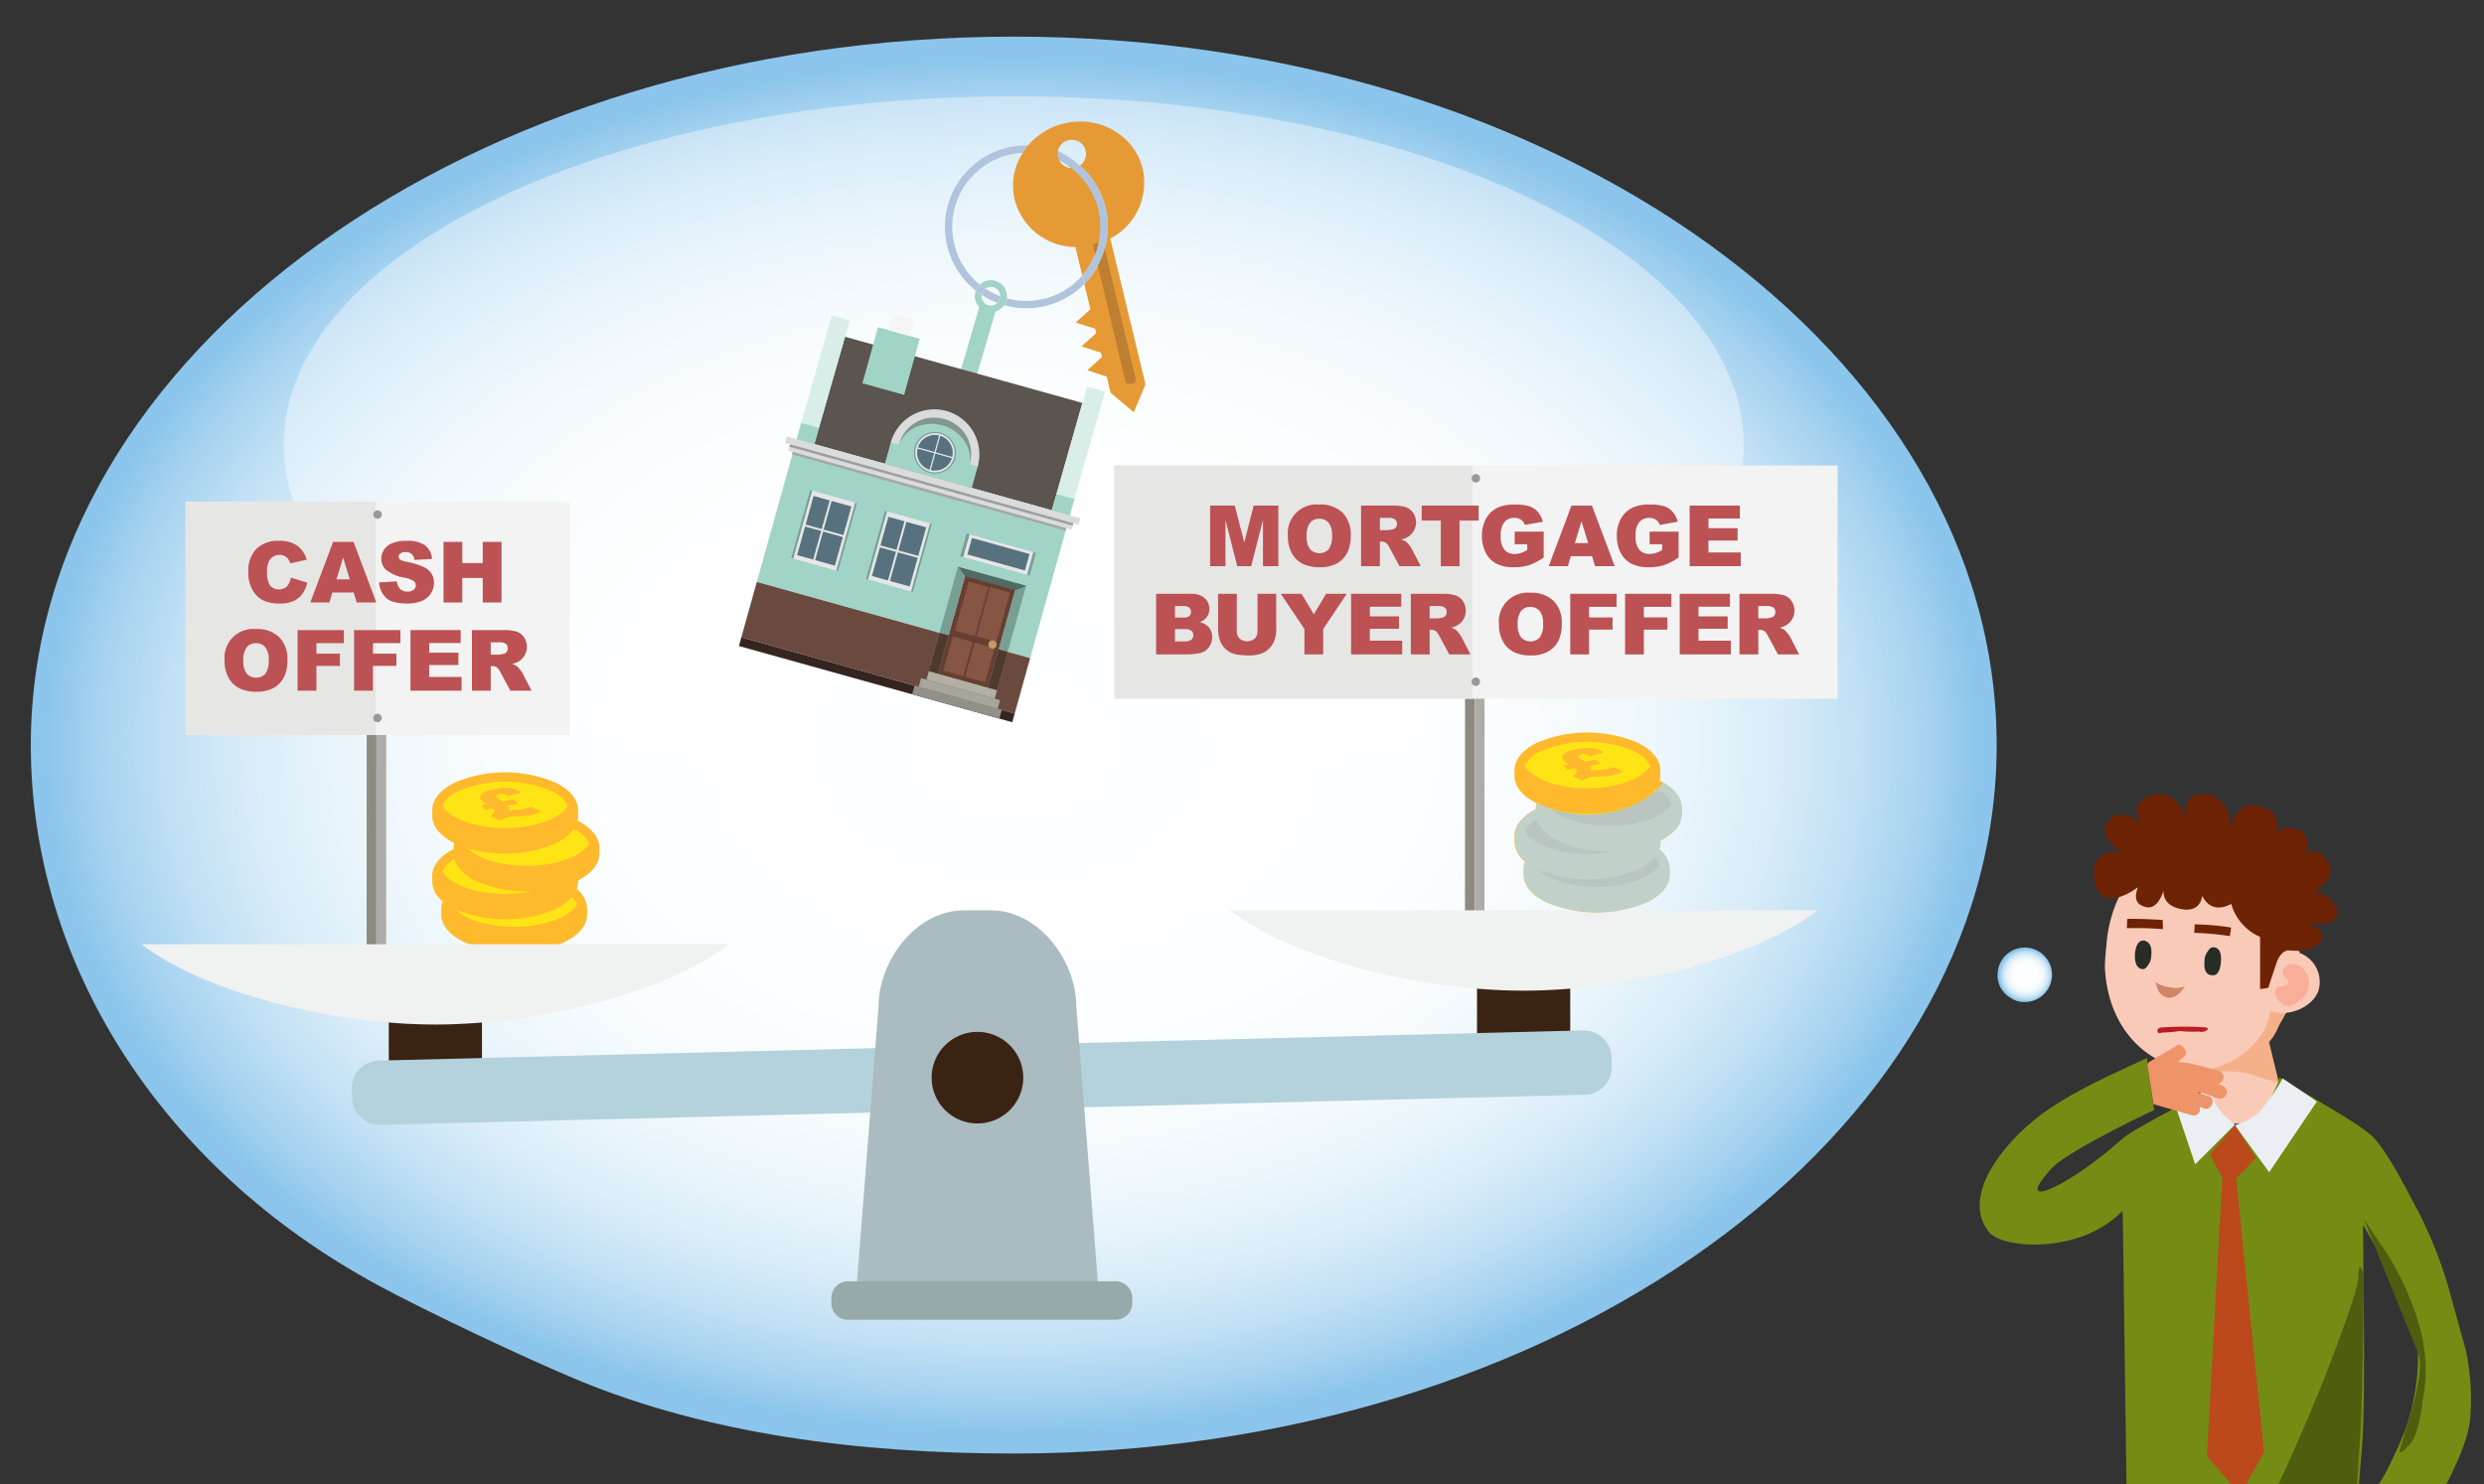 <svg xmlns="http://www.w3.org/2000/svg" xmlns:xlink="http://www.w3.org/1999/xlink" width="543.584" height="324.933" viewBox="0 0 543.584 324.933"><rect x="0" y="0" width="543.584" height="324.933" fill="#333333" stroke="none"/><defs><style>.cls-1{fill:none;}.cls-2{fill:url(#radial-gradient);}.cls-3{fill:#fff;opacity:0.4;}.cls-4{fill:#8f8a80;}.cls-5{fill:#afaca8;}.cls-6{fill:#f3f3f3;}.cls-7{fill:#e6e6e5;}.cls-8{fill:#989898;}.cls-9{fill:#bc5253;}.cls-10{fill:#ffe415;}.cls-11{fill:#ffb92c;}.cls-12{isolation:isolate;}.cls-13{clip-path:url(#clip-path);}.cls-14{fill:#3b2314;}.cls-15{fill:#f0f1f1;}.cls-16{fill:#b4d2dc;}.cls-17{fill:#aabcc1;}.cls-18{fill:#96aaaa;}.cls-19{clip-path:url(#clip-path-2);}.cls-20{clip-path:url(#clip-path-3);}.cls-21{fill:#bac4c0;}.cls-22{fill:#c1d1c9;}.cls-23{clip-path:url(#clip-path-4);}.cls-24{fill:#b0c4de;}.cls-25{fill:#e69a35;}.cls-26,.cls-30{fill:#a1d4c6;}.cls-27{fill:#bf7f32;}.cls-28{fill:#5b544f;}.cls-28,.cls-29,.cls-30,.cls-31,.cls-32,.cls-33,.cls-34,.cls-35,.cls-36,.cls-37,.cls-38,.cls-39,.cls-43,.cls-44,.cls-45,.cls-46,.cls-50,.cls-53,.cls-55{fill-rule:evenodd;}.cls-29{fill:#d9eee8;}.cls-31{fill:#352520;}.cls-32{fill:#6a4a3f;}.cls-33{fill:#f5f5f5;}.cls-34,.cls-47{fill:#799f95;}.cls-35,.cls-48{fill:#e6e6e6;}.cls-36,.cls-49{fill:#58717f;}.cls-37{fill:#b3afa4;}.cls-38{fill:#a8a69c;}.cls-39{fill:#929189;}.cls-40{fill:#663f32;}.cls-41{fill:#875543;}.cls-42{fill:#c3996b;}.cls-43{fill:#516a63;}.cls-44,.cls-51{fill:#dadbda;}.cls-45{fill:#a4a7a8;}.cls-46{fill:#9c9fa1;}.cls-50{fill:#6d6e6d;opacity:0.6;}.cls-52{fill:#50382f;}.cls-53{fill:#facab8;}.cls-54{fill:#f4b089;}.cls-55{fill:#f8ae99;}.cls-56{fill:#d08564;}.cls-57{fill:#272c26;}.cls-58{fill:#6e2305;}.cls-59{fill:#748c14;}.cls-60{fill:#4e5d0e;}.cls-61{fill:#ebeef2;}.cls-62{fill:#bd1b25;}.cls-63{fill:#ef9369;}.cls-64{fill:#bb491b;}.cls-65{fill:url(#radial-gradient-2);}</style><radialGradient id="radial-gradient" cx="-864.073" cy="163.096" r="207.027" gradientTransform="translate(1106.446 44.587) scale(1.024 0.727)" gradientUnits="userSpaceOnUse"><stop offset="0" stop-color="#fff"/><stop offset="0.415" stop-color="#fdfeff"/><stop offset="0.576" stop-color="#f6fbfd"/><stop offset="0.692" stop-color="#eaf5fb"/><stop offset="0.787" stop-color="#d9ecf8"/><stop offset="0.87" stop-color="#c2e1f5"/><stop offset="0.942" stop-color="#a7d3f0"/><stop offset="1" stop-color="#8bc5eb"/></radialGradient><clipPath id="clip-path"><polygon class="cls-1" points="108.289 179.838 103.132 173.615 113.507 171.786 118.664 178.009 108.289 179.838"/></clipPath><clipPath id="clip-path-2"><polygon class="cls-1" points="345.127 171.114 339.97 164.891 350.345 163.062 355.502 169.285 345.127 171.114"/></clipPath><clipPath id="clip-path-3"><path class="cls-1" d="M365.62,167.465c-1.134,6.097-8.841,10.818-18.2,10.818-7.757,0-14.375-3.245-17.064-7.827v38.53h38.179V167.465Z"/></clipPath><clipPath id="clip-path-4"><polygon class="cls-1" points="345.204 171.114 340.047 164.891 350.422 163.062 355.579 169.285 345.204 171.114"/></clipPath><radialGradient id="radial-gradient-2" cx="923.036" cy="213.378" r="7.955" gradientTransform="translate(-235.117 58.334) scale(0.735 0.727)" xlink:href="#radial-gradient"/></defs><g id="text"><path class="cls-2" d="M126.568,302.137c28.153,11.661,61.054,16.038,95.273,16.038,118.796,0,215.099-69.431,215.099-155.078S340.637,8.018,221.841,8.018,6.742,77.449,6.742,163.096c0,47.436,28.081,92.349,76.118,118.318C93.487,287.159,115.386,297.505,126.568,302.137Z"/><ellipse class="cls-3" cx="221.841" cy="97.285" rx="159.745" ry="76.21"/><polygon class="cls-4" points="80.257 134.249 80.256 137.239 80.233 207.307 82.368 207.308 82.391 134.249 80.257 134.249"/><polygon class="cls-5" points="82.394 134.249 82.393 137.24 82.371 207.308 84.509 207.308 84.532 134.25 82.394 134.249"/><rect class="cls-6" x="40.633" y="109.835" width="84.023" height="51.058"/><rect class="cls-7" x="40.597" y="109.827" width="41.63" height="51.058"/><path class="cls-8" d="M82.679,111.702a.93.93,0,1,1-.997.929.964.964,0,0,1,.997-.929"/><path class="cls-8" d="M82.665,156.242a.928.928,0,1,1-.997.929.964.964,0,0,1,.997-.929"/><path class="cls-9" d="M63.655,126.452l3.593,1.086a6.623,6.623,0,0,1-1.14,2.525,4.953,4.953,0,0,1-1.933,1.53,7.232,7.232,0,0,1-2.937.516,8.528,8.528,0,0,1-3.534-.628,5.605,5.605,0,0,1-2.367-2.211,7.492,7.492,0,0,1-.995-4.052,6.885,6.885,0,0,1,1.751-5.061,6.665,6.665,0,0,1,4.955-1.768,6.728,6.728,0,0,1,3.941,1.014,5.956,5.956,0,0,1,2.132,3.113l-3.62.806a3.109,3.109,0,0,0-.398-.887,2.362,2.362,0,0,0-.842-.724,2.588,2.588,0,0,0-3.249.868,4.761,4.761,0,0,0-.562,2.612,4.965,4.965,0,0,0,.67,3.024,2.644,2.644,0,0,0,3.661.157A4.078,4.078,0,0,0,63.655,126.452Z"/><path class="cls-9" d="M77.396,129.692H72.742l-.646,2.19H67.909l4.987-13.268h4.472l4.985,13.268H78.06Zm-.851-2.869-1.464-4.77-1.449,4.77Z"/><path class="cls-9" d="M82.941,127.493l3.901-.244a2.97,2.97,0,0,0,.516,1.448,2.166,2.166,0,0,0,1.81.805,2.004,2.004,0,0,0,1.354-.412,1.234,1.234,0,0,0,.475-.955,1.217,1.217,0,0,0-.452-.923,5.248,5.248,0,0,0-2.1-.77,8.921,8.921,0,0,1-3.847-1.611,3.239,3.239,0,0,1-1.158-2.561,3.477,3.477,0,0,1,.593-1.933,3.929,3.929,0,0,1,1.783-1.43,8.318,8.318,0,0,1,3.263-.52,6.674,6.674,0,0,1,3.878.946,4.083,4.083,0,0,1,1.588,3.009l-3.864.226a1.806,1.806,0,0,0-2.009-1.71,1.644,1.644,0,0,0-1.077.303.93.93,0,0,0-.362.738.738.738,0,0,0,.299.57,3.356,3.356,0,0,0,1.376.489,17.189,17.189,0,0,1,3.851,1.172,4.044,4.044,0,0,1,1.692,1.47,3.725,3.725,0,0,1,.529,1.964,4.207,4.207,0,0,1-.706,2.353,4.415,4.415,0,0,1-1.973,1.633,7.969,7.969,0,0,1-3.194.557q-3.385,0-4.688-1.303A5.141,5.141,0,0,1,82.941,127.493Z"/><path class="cls-9" d="M97.06,118.614h4.1v4.643H105.64v-4.643h4.117v13.268H105.64v-5.367H101.16v5.367h-4.1Z"/><path class="cls-9" d="M49.152,144.567a6.28,6.28,0,0,1,6.851-6.869,6.935,6.935,0,0,1,5.104,1.778,6.703,6.703,0,0,1,1.792,4.982,8.172,8.172,0,0,1-.782,3.814,5.584,5.584,0,0,1-2.263,2.317,7.47,7.47,0,0,1-3.688.828,8.487,8.487,0,0,1-3.715-.715,5.593,5.593,0,0,1-2.385-2.263A7.512,7.512,0,0,1,49.152,144.567Zm4.1.018a4.453,4.453,0,0,0,.746,2.887,2.827,2.827,0,0,0,4.078.018,4.91,4.91,0,0,0,.724-3.086,4.099,4.099,0,0,0-.756-2.738,2.584,2.584,0,0,0-2.05-.865,2.491,2.491,0,0,0-1.991.878A4.463,4.463,0,0,0,53.251,144.585Z"/><path class="cls-9" d="M65.125,137.924H75.262v2.851H69.243v2.317h5.141v2.679H69.243v5.421H65.125Z"/><path class="cls-9" d="M77.488,137.924H87.624v2.851H81.606v2.317h5.141v2.679H81.606v5.421H77.488Z"/><path class="cls-9" d="M89.825,137.924h10.987v2.833H93.933v2.109h6.381v2.706H93.933v2.615H101.01v3.005H89.825Z"/><path class="cls-9" d="M103.273,151.192V137.924h6.833a9.92,9.92,0,0,1,2.905.326,3.089,3.089,0,0,1,1.62,1.208,3.746,3.746,0,0,1-1.15,5.354,4.965,4.965,0,0,1-1.44.525,4.094,4.094,0,0,1,1.067.489,4.143,4.143,0,0,1,.656.698,5.25,5.25,0,0,1,.574.824l1.985,3.845h-4.633l-2.191-4.055a3.076,3.076,0,0,0-.742-1.022,1.72,1.72,0,0,0-1.005-.308h-.361v5.385ZM107.391,143.3H109.12a6.179,6.179,0,0,0,1.086-.181,1.086,1.086,0,0,0,.665-.417,1.344,1.344,0,0,0-.149-1.756,2.466,2.466,0,0,0-1.529-.344H107.391Z"/><path class="cls-10" d="M129.877,185.16c0-2.07-2.108-3.921-5.421-5.152a3.971,3.971,0,0,0,1.425-2.849c0-3.708-6.765-6.715-15.111-6.715s-15.111,3.006-15.111,6.715c0,2.07,2.108,3.921,5.421,5.152a3.971,3.971,0,0,0-1.425,2.849,3.151,3.151,0,0,0,.209,1.116c-2.202,1.167-3.529,2.671-3.529,4.312,0,1.638,1.32,3.138,3.513,4.304-1.577,1.06-2.496,2.331-2.496,3.697,0,3.708,6.765,6.715,15.111,6.715s15.111-3.006,15.111-6.715c0-1.638-1.32-3.138-3.513-4.304,1.577-1.06,2.496-2.331,2.496-3.697a3.151,3.151,0,0,0-.209-1.116C128.55,188.305,129.877,186.801,129.877,185.16Z"/><path class="cls-11" d="M126.366,179.64a4.697,4.697,0,0,0,.131-1.101v-1.178c0-2.353-1.757-4.504-4.947-6.058a28.244,28.244,0,0,0-22.016,0c-3.19,1.554-4.947,3.705-4.947,6.058v1.178c0,2.32,1.709,4.444,4.816,5.992a5.317,5.317,0,0,0-.142,1.096v.215c-3.017,1.542-4.674,3.637-4.674,5.921v1.178a5.777,5.777,0,0,0,2.298,4.363,4.747,4.747,0,0,0-.308,1.672v1.178c0,2.353,1.757,4.504,4.947,6.058a28.244,28.244,0,0,0,22.016,0c3.19-1.554,4.947-3.705,4.947-6.058v-1.178a5.776,5.776,0,0,0-2.297-4.362,4.753,4.753,0,0,0,.307-1.673v-.215c3.017-1.542,4.674-3.637,4.674-5.921v-1.178C131.171,183.31,129.465,181.188,126.366,179.64Zm-29.548-3.275a6.945,6.945,0,0,1,3.607-3.234,26.25,26.25,0,0,1,20.236,0,6.944,6.944,0,0,1,3.607,3.234c-1.632,2.84-7.304,4.91-13.725,4.91S98.45,179.205,96.818,176.365Zm0,14.402a6.02,6.02,0,0,1,2.619-2.696c.515,1.852,2.165,3.522,4.772,4.792a25.758,25.758,0,0,0,11.008,2.233c.405,0,.807-.01,1.206-.025a28.175,28.175,0,0,1-5.88.606C104.122,195.677,98.45,193.607,96.818,190.767Zm29.439,7.213c-1.633,2.84-7.304,4.91-13.725,4.91-5.578,0-10.587-1.563-12.877-3.835a28.275,28.275,0,0,0,21.895-.056,10.931,10.931,0,0,0,3.568-2.609A4.533,4.533,0,0,1,126.257,197.98Zm-11.041-8.439c-5.606,0-10.641-1.578-12.915-3.869a28.437,28.437,0,0,0,8.241,1.159,25.759,25.759,0,0,0,11.008-2.233,10.216,10.216,0,0,0,3.96-3.111,6.785,6.785,0,0,1,3.431,3.145C127.309,187.47,121.637,189.541,115.216,189.541Z"/><g class="cls-12"><g class="cls-13"><path class="cls-11" d="M108.434,172.68l-.088.016a9.78,9.78,0,0,0-2.262.624,1.736,1.736,0,0,0-.949.852.951.951,0,0,0,.233,1.015,2.059,2.059,0,0,0,.321.314c.072.051.372.238.888.558l-1.236.222.832.977,1.714-.314q.146.148.174.183c.348.41.122.926-.687,1.544l2.054.967a5.722,5.722,0,0,1,2.039-.801c.238-.042.478-.073.697-.093.228-.018.832-.049,1.811-.087a14.946,14.946,0,0,0,1.888-.187,9.201,9.201,0,0,0,1.268-.321,7.906,7.906,0,0,0,1.197-.544l-2.157-1.009a6.677,6.677,0,0,1-.743.322,6.177,6.177,0,0,1-.753.181,14.729,14.729,0,0,1-1.575.162,9.967,9.967,0,0,0-1.12.111l-.048.009a5.738,5.738,0,0,0-.749.196.931.931,0,0,0,.208-.546,1.367,1.367,0,0,0-.275-.67l2.211-.401-.825-.978-2.507.457c-.521-.309-.842-.503-.96-.591a1.723,1.723,0,0,1-.303-.283c-.164-.188-.186-.353-.081-.491a1.069,1.069,0,0,1,.649-.298,2.183,2.183,0,0,1,.825.015,3.178,3.178,0,0,1,1.042.479l2.953-.816a4.944,4.944,0,0,0-1.539-.74,6.68,6.68,0,0,0-1.848-.269,13.371,13.371,0,0,0-2.299.237"/></g></g><polygon class="cls-4" points="320.611 126.308 320.61 129.298 320.587 199.366 322.722 199.367 322.745 126.308 320.611 126.308"/><polygon class="cls-5" points="322.749 126.308 322.748 129.299 322.725 199.367 324.863 199.367 324.886 126.309 322.749 126.308"/><rect class="cls-6" x="243.91" y="101.895" width="158.208" height="51.058"/><rect class="cls-7" x="243.842" y="101.88" width="78.386" height="51.058"/><path class="cls-8" d="M323.033,103.761a.93.93,0,1,1-.997.929.965.965,0,0,1,.997-.929"/><path class="cls-8" d="M323.019,148.301a.928.928,0,1,1-.997.929.964.964,0,0,1,.997-.929"/><path class="cls-9" d="M264.816,110.673h5.392l2.08,8.073,2.064-8.073H279.74v13.268h-3.357V113.823l-2.587,10.118h-3.039l-2.583-10.118v10.118h-3.357Z"/><path class="cls-9" d="M281.84,117.316a6.28,6.28,0,0,1,6.851-6.869,6.936,6.936,0,0,1,5.104,1.778,6.703,6.703,0,0,1,1.792,4.982,8.171,8.171,0,0,1-.782,3.814,5.583,5.583,0,0,1-2.263,2.317,7.47,7.47,0,0,1-3.688.828,8.487,8.487,0,0,1-3.715-.715,5.593,5.593,0,0,1-2.385-2.263A7.512,7.512,0,0,1,281.84,117.316Zm4.1.018a4.453,4.453,0,0,0,.746,2.887,2.827,2.827,0,0,0,4.078.018,4.912,4.912,0,0,0,.724-3.086,4.099,4.099,0,0,0-.756-2.738,2.585,2.585,0,0,0-2.05-.865,2.491,2.491,0,0,0-1.991.878A4.463,4.463,0,0,0,285.94,117.335Z"/><path class="cls-9" d="M297.85,123.941v-13.268h6.833a9.921,9.921,0,0,1,2.905.326,3.09,3.09,0,0,1,1.62,1.208,3.746,3.746,0,0,1-1.15,5.354,4.964,4.964,0,0,1-1.44.525,4.092,4.092,0,0,1,1.067.489,4.138,4.138,0,0,1,.656.698,5.264,5.264,0,0,1,.574.824l1.985,3.845h-4.633l-2.191-4.055a3.075,3.075,0,0,0-.742-1.022,1.72,1.72,0,0,0-1.005-.308h-.361v5.385Zm4.118-7.892h1.728a6.178,6.178,0,0,0,1.086-.181,1.086,1.086,0,0,0,.665-.416,1.344,1.344,0,0,0-.149-1.756,2.465,2.465,0,0,0-1.529-.344h-1.801Z"/><path class="cls-9" d="M311.118,110.673H323.58V113.95h-4.182v9.992h-4.1V113.95h-4.182Z"/><path class="cls-9" d="M331.472,119.136V116.375h6.336v5.657a12.996,12.996,0,0,1-3.218,1.688,10.917,10.917,0,0,1-3.317.448,8.061,8.061,0,0,1-3.851-.805,5.508,5.508,0,0,1-2.308-2.398,7.874,7.874,0,0,1-.819-3.656,7.642,7.642,0,0,1,.895-3.779,5.806,5.806,0,0,1,2.625-2.439,8.541,8.541,0,0,1,3.629-.643,10.204,10.204,0,0,1,3.29.398,4.281,4.281,0,0,1,1.811,1.235,5.494,5.494,0,0,1,1.081,2.123l-3.955.706a2.139,2.139,0,0,0-.828-1.149,2.584,2.584,0,0,0-1.488-.399,2.682,2.682,0,0,0-2.149.937,4.507,4.507,0,0,0-.802,2.964,4.649,4.649,0,0,0,.81,3.077,2.847,2.847,0,0,0,2.258.923,4.29,4.29,0,0,0,1.312-.199,7.101,7.101,0,0,0,1.43-.679v-1.249Z"/><path class="cls-9" d="M348.4,121.751h-4.655l-.646,2.19h-4.186l4.986-13.268h4.472l4.986,13.268h-4.294Zm-.851-2.869-1.465-4.77-1.449,4.77Z"/><path class="cls-9" d="M360.995,119.136V116.375H367.33v5.657a12.995,12.995,0,0,1-3.218,1.688,10.918,10.918,0,0,1-3.317.448,8.061,8.061,0,0,1-3.851-.805,5.508,5.508,0,0,1-2.308-2.398,7.874,7.874,0,0,1-.819-3.656,7.643,7.643,0,0,1,.895-3.779,5.807,5.807,0,0,1,2.625-2.439,8.541,8.541,0,0,1,3.629-.643,10.205,10.205,0,0,1,3.29.398,4.28,4.28,0,0,1,1.81,1.235,5.495,5.495,0,0,1,1.081,2.123l-3.955.706a2.14,2.14,0,0,0-.828-1.149,2.585,2.585,0,0,0-1.488-.399,2.682,2.682,0,0,0-2.149.937,4.507,4.507,0,0,0-.802,2.964,4.649,4.649,0,0,0,.811,3.077,2.847,2.847,0,0,0,2.258.923,4.29,4.29,0,0,0,1.312-.199,7.101,7.101,0,0,0,1.43-.679v-1.249Z"/><path class="cls-9" d="M369.756,110.673h10.987v2.833h-6.879v2.109h6.381v2.706h-6.381v2.615h7.077v3.005H369.756Z"/><path class="cls-9" d="M252.994,129.983h7.675a4.184,4.184,0,0,1,2.945.95,3.079,3.079,0,0,1,1.027,2.353,2.967,2.967,0,0,1-.733,2.018,3.255,3.255,0,0,1-1.43.887,3.716,3.716,0,0,1,2.104,1.181,3.249,3.249,0,0,1,.674,2.104,3.615,3.615,0,0,1-.48,1.855,3.527,3.527,0,0,1-1.312,1.303,4.333,4.333,0,0,1-1.557.434,17.837,17.837,0,0,1-1.837.181h-7.077Zm4.136,5.204h1.783a2.047,2.047,0,0,0,1.335-.331,1.204,1.204,0,0,0,.375-.955,1.136,1.136,0,0,0-.375-.905,2.02,2.02,0,0,0-1.308-.326H257.13Zm0,5.213h2.091a2.299,2.299,0,0,0,1.493-.376,1.264,1.264,0,0,0,.435-1.009,1.17,1.17,0,0,0-.43-.945,2.405,2.405,0,0,0-1.507-.358H257.13Z"/><path class="cls-9" d="M275.186,129.983h4.091v7.905a6.664,6.664,0,0,1-.366,2.221,4.797,4.797,0,0,1-1.149,1.827,4.584,4.584,0,0,1-1.643,1.099,8.271,8.271,0,0,1-2.869.443,18.072,18.072,0,0,1-2.113-.135,5.527,5.527,0,0,1-1.914-.539,4.779,4.779,0,0,1-1.407-1.144,4.201,4.201,0,0,1-.874-1.528,7.937,7.937,0,0,1-.38-2.243v-7.905h4.091v8.093a2.308,2.308,0,0,0,.602,1.695,2.593,2.593,0,0,0,3.331.009,2.304,2.304,0,0,0,.602-1.705Z"/><path class="cls-9" d="M280.282,129.983h4.555l2.673,4.476,2.679-4.476h4.529l-5.158,7.711v5.557H285.45v-5.557Z"/><path class="cls-9" d="M295.66,129.983h10.987v2.833h-6.879v2.109h6.381v2.706h-6.381v2.615h7.077v3.005H295.66Z"/><path class="cls-9" d="M308.738,143.251V129.983h6.833a9.924,9.924,0,0,1,2.905.326,3.09,3.09,0,0,1,1.619,1.208,3.746,3.746,0,0,1-1.15,5.354,4.959,4.959,0,0,1-1.44.525,2.769,2.769,0,0,1,1.723,1.187,5.132,5.132,0,0,1,.574.824l1.985,3.845h-4.632l-2.191-4.055a3.105,3.105,0,0,0-.742-1.022,1.723,1.723,0,0,0-1.005-.308h-.362v5.385Zm4.117-7.892h1.729a6.174,6.174,0,0,0,1.087-.181,1.085,1.085,0,0,0,.665-.416,1.344,1.344,0,0,0-.149-1.756,2.466,2.466,0,0,0-1.529-.344h-1.802Z"/><path class="cls-9" d="M328.025,136.626a6.28,6.28,0,0,1,6.85-6.869,6.935,6.935,0,0,1,5.104,1.778,6.703,6.703,0,0,1,1.792,4.982,8.17,8.17,0,0,1-.782,3.814,5.583,5.583,0,0,1-2.263,2.317,7.469,7.469,0,0,1-3.688.828,8.486,8.486,0,0,1-3.715-.715,5.593,5.593,0,0,1-2.385-2.263A7.513,7.513,0,0,1,328.025,136.626Zm4.1.018a4.453,4.453,0,0,0,.746,2.887,2.827,2.827,0,0,0,4.078.018,4.911,4.911,0,0,0,.724-3.086,4.099,4.099,0,0,0-.756-2.738,2.584,2.584,0,0,0-2.05-.865,2.491,2.491,0,0,0-1.991.878A4.463,4.463,0,0,0,332.124,136.644Z"/><path class="cls-9" d="M343.627,129.983H353.764v2.851h-6.019v2.317h5.141V137.83h-5.141v5.421h-4.118Z"/><path class="cls-9" d="M355.62,129.983h10.137v2.851h-6.019v2.317h5.141V137.83h-5.141v5.421H355.62Z"/><path class="cls-9" d="M367.585,129.983h10.987v2.833h-6.879v2.109h6.381v2.706h-6.381v2.615h7.077v3.005H367.585Z"/><path class="cls-9" d="M380.663,143.251V129.983h6.833a9.92,9.92,0,0,1,2.905.326,3.089,3.089,0,0,1,1.62,1.208,3.746,3.746,0,0,1-1.15,5.354,4.965,4.965,0,0,1-1.44.525,4.094,4.094,0,0,1,1.067.489,4.141,4.141,0,0,1,.656.698,5.264,5.264,0,0,1,.574.824l1.985,3.845h-4.633l-2.191-4.055a3.076,3.076,0,0,0-.742-1.022,1.721,1.721,0,0,0-1.005-.308h-.361v5.385Zm4.118-7.892H386.51a6.184,6.184,0,0,0,1.086-.181,1.086,1.086,0,0,0,.665-.416,1.344,1.344,0,0,0-.149-1.756,2.466,2.466,0,0,0-1.529-.344h-1.801Z"/><rect class="cls-14" x="323.223" y="208.073" width="20.396" height="22.678"/><path class="cls-15" d="M397.751,199.273c-14.143,10.838-42.3,17.584-64.33,17.584s-50.186-6.746-64.33-17.584Z"/><rect class="cls-14" x="85.077" y="215.487" width="20.396" height="22.678"/><path class="cls-15" d="M159.605,206.687c-14.143,10.838-42.3,17.584-64.33,17.584s-50.186-6.746-64.33-17.584Z"/><path class="cls-16" d="M346.793,239.641a6.076,6.076,0,0,0,5.923-6.23l-.052-1.919a6.076,6.076,0,0,0-6.228-5.93L82.907,232.16a6.071,6.071,0,0,0-5.923,6.23l.051,1.922a6.074,6.074,0,0,0,6.229,5.925Z"/><path class="cls-17" d="M187.313,283.486l4.929-63.035c0-10.336,8.372-21.191,18.688-21.172l5.918-.006c10.333-.006,18.709,10.85,18.688,21.165l4.941,63.048Z"/><path class="cls-14" d="M203.875,235.899a10.024,10.024,0,1,0,10.024-10.023A10.024,10.024,0,0,0,203.875,235.899Z"/><path class="cls-18" d="M244.136,288.904a3.637,3.637,0,0,0,3.638-3.639l-.002-1.15a3.636,3.636,0,0,0-3.638-3.642l-58.57.002a3.635,3.635,0,0,0-3.637,3.64l.001,1.151a3.636,3.636,0,0,0,3.639,3.639Z"/><path class="cls-10" d="M366.715,176.436c0-2.07-2.108-3.921-5.421-5.152a3.97,3.97,0,0,0,1.425-2.849c0-3.708-6.765-6.715-15.111-6.715s-15.111,3.006-15.111,6.715c0,2.07,2.108,3.921,5.421,5.152a3.97,3.97,0,0,0-1.425,2.849,3.151,3.151,0,0,0,.209,1.116c-2.202,1.167-3.529,2.67-3.529,4.312,0,1.638,1.32,3.138,3.513,4.304-1.577,1.06-2.496,2.331-2.496,3.697,0,3.708,6.765,6.715,15.111,6.715s15.111-3.006,15.111-6.715c0-1.638-1.32-3.138-3.512-4.304,1.577-1.06,2.496-2.331,2.496-3.697a3.149,3.149,0,0,0-.209-1.116C365.388,179.581,366.715,178.077,366.715,176.436Z"/><path class="cls-11" d="M363.204,170.917a4.696,4.696,0,0,0,.131-1.101V168.638c0-2.353-1.757-4.504-4.947-6.058a28.243,28.243,0,0,0-22.016,0c-3.19,1.553-4.947,3.705-4.947,6.058v1.177c0,2.32,1.709,4.444,4.816,5.992a5.318,5.318,0,0,0-.142,1.096v.215c-3.017,1.542-4.674,3.637-4.674,5.921v1.178a5.777,5.777,0,0,0,2.298,4.363,4.744,4.744,0,0,0-.308,1.672V191.43c0,2.353,1.757,4.504,4.947,6.058a28.244,28.244,0,0,0,22.016,0c3.19-1.554,4.947-3.705,4.947-6.058v-1.178a5.776,5.776,0,0,0-2.297-4.362,4.752,4.752,0,0,0,.307-1.673v-.215c3.017-1.542,4.674-3.637,4.674-5.922v-1.177C368.009,174.586,366.303,172.464,363.204,170.917Zm-29.548-3.275a6.944,6.944,0,0,1,3.607-3.234,26.25,26.25,0,0,1,20.236,0,6.945,6.945,0,0,1,3.607,3.234c-1.632,2.839-7.304,4.91-13.725,4.91S335.288,170.481,333.656,167.642Zm0,14.402a6.02,6.02,0,0,1,2.619-2.696c.515,1.853,2.165,3.522,4.772,4.792a25.758,25.758,0,0,0,11.008,2.233c.405,0,.807-.01,1.206-.025a28.176,28.176,0,0,1-5.88.606C340.96,186.953,335.288,184.883,333.656,182.043Zm29.439,7.213c-1.632,2.84-7.304,4.91-13.725,4.91-5.578,0-10.587-1.563-12.877-3.835a28.276,28.276,0,0,0,21.895-.056,10.931,10.931,0,0,0,3.568-2.609A4.532,4.532,0,0,1,363.095,189.256Zm-11.041-8.439c-5.606,0-10.64-1.578-12.915-3.869a28.437,28.437,0,0,0,8.241,1.158,25.76,25.76,0,0,0,11.008-2.233,10.215,10.215,0,0,0,3.96-3.111,6.785,6.785,0,0,1,3.431,3.145C364.147,178.746,358.475,180.817,352.054,180.817Z"/><g class="cls-12"><g class="cls-19"><path class="cls-11" d="M345.272,163.956l-.088.016a9.781,9.781,0,0,0-2.262.624,1.737,1.737,0,0,0-.949.853.951.951,0,0,0,.233,1.015,2.059,2.059,0,0,0,.321.314c.072.051.372.238.888.558l-1.236.222.832.976,1.714-.314q.146.148.174.183c.348.41.122.926-.687,1.544l2.054.967a5.72,5.72,0,0,1,2.039-.801c.238-.042.478-.073.697-.093.228-.018.832-.049,1.811-.087a14.944,14.944,0,0,0,1.888-.187,9.179,9.179,0,0,0,1.268-.321,7.882,7.882,0,0,0,1.197-.544l-2.157-1.009a6.673,6.673,0,0,1-.743.322,6.184,6.184,0,0,1-.753.181,14.722,14.722,0,0,1-1.575.162,9.952,9.952,0,0,0-1.12.111l-.048.009a5.75,5.75,0,0,0-.749.196.93.93,0,0,0,.208-.546,1.366,1.366,0,0,0-.275-.67l2.211-.401-.825-.978-2.507.457c-.521-.309-.842-.503-.96-.591a1.724,1.724,0,0,1-.303-.283c-.164-.188-.186-.353-.081-.491a1.069,1.069,0,0,1,.649-.298,2.186,2.186,0,0,1,.825.015,3.175,3.175,0,0,1,1.042.479l2.953-.817a4.943,4.943,0,0,0-1.539-.739,6.675,6.675,0,0,0-1.848-.269,13.362,13.362,0,0,0-2.3.237"/></g></g><g class="cls-20"><path class="cls-21" d="M366.792,176.436c0-2.07-2.108-3.921-5.421-5.152a3.97,3.97,0,0,0,1.425-2.849c0-3.708-6.765-6.715-15.111-6.715s-15.111,3.006-15.111,6.715c0,2.07,2.108,3.921,5.421,5.152a3.971,3.971,0,0,0-1.425,2.849,3.151,3.151,0,0,0,.209,1.116c-2.202,1.167-3.529,2.67-3.529,4.312,0,1.638,1.32,3.138,3.513,4.304-1.577,1.06-2.496,2.331-2.496,3.697,0,3.708,6.765,6.715,15.111,6.715s15.111-3.006,15.111-6.715c0-1.638-1.32-3.138-3.513-4.304,1.577-1.06,2.496-2.331,2.496-3.697a3.151,3.151,0,0,0-.209-1.116C365.465,179.581,366.792,178.077,366.792,176.436Z"/><path class="cls-22" d="M363.281,170.917a4.696,4.696,0,0,0,.131-1.101V168.638c0-2.353-1.757-4.504-4.947-6.058a28.243,28.243,0,0,0-22.016,0c-3.19,1.553-4.947,3.705-4.947,6.058v1.177c0,2.32,1.709,4.444,4.816,5.992a5.318,5.318,0,0,0-.142,1.096v.215c-3.017,1.542-4.674,3.637-4.674,5.921v1.178a5.777,5.777,0,0,0,2.298,4.363,4.746,4.746,0,0,0-.308,1.672V191.43c0,2.353,1.757,4.504,4.947,6.058a28.244,28.244,0,0,0,22.016,0c3.19-1.554,4.947-3.705,4.947-6.058v-1.178a5.776,5.776,0,0,0-2.297-4.362,4.754,4.754,0,0,0,.307-1.673v-.215c3.017-1.542,4.674-3.637,4.674-5.922v-1.177C368.085,174.586,366.38,172.464,363.281,170.917Zm-29.548-3.275a6.945,6.945,0,0,1,3.607-3.234,26.25,26.25,0,0,1,20.236,0,6.945,6.945,0,0,1,3.607,3.234c-1.633,2.839-7.304,4.91-13.725,4.91S335.365,170.481,333.733,167.642Zm0,14.402a6.021,6.021,0,0,1,2.619-2.696c.515,1.853,2.165,3.522,4.772,4.792a25.758,25.758,0,0,0,11.008,2.233c.405,0,.807-.01,1.206-.025a28.177,28.177,0,0,1-5.88.606C341.037,186.953,335.365,184.883,333.733,182.043Zm29.44,7.213c-1.632,2.84-7.304,4.91-13.725,4.91-5.578,0-10.587-1.563-12.877-3.835a28.276,28.276,0,0,0,21.895-.056,10.931,10.931,0,0,0,3.568-2.609A4.532,4.532,0,0,1,363.172,189.256Zm-11.041-8.439c-5.606,0-10.641-1.578-12.915-3.869a28.437,28.437,0,0,0,8.241,1.158,25.759,25.759,0,0,0,11.008-2.233,10.216,10.216,0,0,0,3.96-3.111,6.785,6.785,0,0,1,3.431,3.145C364.224,178.746,358.552,180.817,352.131,180.817Z"/><g class="cls-12"><g class="cls-23"><path class="cls-22" d="M345.349,163.956l-.088.016a9.781,9.781,0,0,0-2.262.624,1.737,1.737,0,0,0-.949.853.951.951,0,0,0,.233,1.015,2.059,2.059,0,0,0,.321.314c.072.051.372.238.888.558l-1.236.222.832.976,1.714-.314q.146.148.174.183c.348.41.122.926-.687,1.544l2.054.967a5.72,5.72,0,0,1,2.039-.801c.238-.042.478-.073.697-.093.228-.018.832-.049,1.811-.087a14.944,14.944,0,0,0,1.888-.187,9.186,9.186,0,0,0,1.268-.321,7.887,7.887,0,0,0,1.197-.544l-2.157-1.009a6.681,6.681,0,0,1-.743.322,6.184,6.184,0,0,1-.753.181,14.722,14.722,0,0,1-1.575.162,9.952,9.952,0,0,0-1.12.111l-.048.009a5.749,5.749,0,0,0-.749.196.931.931,0,0,0,.208-.546,1.367,1.367,0,0,0-.275-.67l2.211-.401-.825-.978-2.507.457c-.521-.309-.842-.503-.96-.591a1.726,1.726,0,0,1-.303-.283c-.164-.188-.186-.353-.081-.491a1.069,1.069,0,0,1,.649-.298,2.185,2.185,0,0,1,.825.015,3.175,3.175,0,0,1,1.042.479l2.953-.817a4.944,4.944,0,0,0-1.539-.739,6.675,6.675,0,0,0-1.848-.269,13.361,13.361,0,0,0-2.299.237"/></g></g></g><path class="cls-24" d="M228.071,31.846a3.265,3.265,0,0,1-1.449,1.403,17.038,17.038,0,0,1,13.552,20.795l1.316,1.518a18.711,18.711,0,0,0-13.419-23.716Z"/><path class="cls-24" d="M224.599,31.846a17.813,17.813,0,0,0-11.054,31.78,3.516,3.516,0,0,1,.882-1.336,16.218,16.218,0,0,1,9.371-28.831,14.255,14.255,0,0,1,1.179-1.609C224.851,31.848,224.726,31.846,224.599,31.846Z"/><path class="cls-25" d="M242.969,52.231a13.823,13.823,0,0,0,7.092-15.266c-1.775-7.353-9.482-11.801-17.215-9.935a14.823,14.823,0,0,0-7.869,4.82c2.302.048,6.82,7.599,6.503,1.373a3.104,3.104,0,1,1,4.837,3.019,17.81,17.81,0,0,1,.967,25.919l1.335,5.53-1.22,1.105-1.994,1.806,2.562.824,1.686.542.23.952-1.22,1.105-1.994,1.806,2.562.824,1.686.542.23.952-1.22,1.105-1.994,1.806,2.562.824,1.686.542.857,3.55,5.072,4.273,2.565-6.116Z"/><path class="cls-25" d="M234.478,36.795a3.108,3.108,0,0,1-2.686-1.676c-.685-2.979-3.961-3.424-6.544-3.424-.269,0-.994,1.085-1.45,1.764a13.314,13.314,0,0,0-1.741,10.264,13.823,13.823,0,0,0,13.275,10.351l1.503,6.229a16.218,16.218,0,0,0-2.357-23.508Z"/><path class="cls-1" d="M216.844,62.803a2.028,2.028,0,0,0-1.191.385,16.161,16.161,0,0,0,3.229,1.652A2.038,2.038,0,0,0,216.844,62.803Z"/><path class="cls-1" d="M214.806,64.84a2.037,2.037,0,0,0,3.452,1.467,17.75,17.75,0,0,1-3.431-1.756A2.039,2.039,0,0,0,214.806,64.84Z"/><path class="cls-1" d="M220.358,64.84a3.536,3.536,0,0,1-.032.467,16.232,16.232,0,1,0-5.899-3.017,3.513,3.513,0,0,1,5.93,2.55Z"/><path class="cls-24" d="M214.827,64.552a17.75,17.75,0,0,0,3.431,1.756,2.032,2.032,0,0,0,.624-1.467V64.84a16.184,16.184,0,0,1-3.229-1.652A2.036,2.036,0,0,0,214.827,64.552Z"/><path class="cls-24" d="M215.653,63.187q-.634-.42-1.225-.897a3.516,3.516,0,0,0-.882,1.336q.619.49,1.281.925A2.036,2.036,0,0,1,215.653,63.187Z"/><path class="cls-26" d="M216.844,61.326a3.501,3.501,0,0,0-2.416.964q.591.476,1.225.897a2.037,2.037,0,0,1,3.229,1.652V64.84a2.038,2.038,0,1,1-4.076,0,2.054,2.054,0,0,1,.021-.289q-.661-.435-1.281-.925a3.498,3.498,0,0,0,.749,3.621l-4.288,14.626,3.55.95,4.289-14.627a3.506,3.506,0,0,0-1.001-6.869Z"/><path class="cls-27" d="M247.906,83.93l-.628.149a.838.838,0,0,1-1.009-.622l-7.133-30.025,2.258-.537,7.133,30.025A.838.838,0,0,1,247.906,83.93Z"/><path class="cls-24" d="M224.599,65.877a16.232,16.232,0,0,1-4.273-.57,3.493,3.493,0,0,1-.568,1.498,17.837,17.837,0,0,0,17.526-4.642l-.449-1.859A16.18,16.18,0,0,1,224.599,65.877Z"/><path class="cls-24" d="M236.317,36.243a3.107,3.107,0,0,1-1.839.552,16.218,16.218,0,0,1,2.357,23.508l.449,1.859a17.81,17.81,0,0,0-.967-25.919Z"/><polygon class="cls-28" points="178.171 97.211 230.166 111.707 236.862 88.202 184.933 73.724 178.171 97.211 178.171 97.211"/><polygon class="cls-29" points="175.326 92.552 179.237 93.642 185.933 70.137 182.023 69.047 175.326 92.552 175.326 92.552"/><polygon class="cls-29" points="231.209 108.132 235.12 109.223 241.816 85.718 237.905 84.627 231.209 108.132 231.209 108.132"/><polygon class="cls-30" points="166.841 122.987 175.326 92.552 179.237 93.642 178.237 97.229 230.232 111.726 231.232 108.139 235.143 109.229 225.431 144.063 165.615 127.386 166.841 122.987"/><polygon class="cls-31" points="161.703 141.416 162.233 139.513 222.05 156.19 221.519 158.094 161.703 141.416 161.703 141.416"/><polygon class="cls-32" points="162.23 139.525 165.615 127.386 225.431 144.063 222.047 156.202 162.23 139.525 162.23 139.525"/><polygon class="cls-30" points="192.14 71.62 201.269 74.165 197.847 86.44 188.718 83.895 192.14 71.62 192.14 71.62"/><polygon class="cls-33" points="195.319 68.641 200.091 69.971 199.091 73.558 194.319 72.227 195.319 68.641 195.319 68.641"/><polygon class="cls-34" points="187.537 110.11 187.073 109.981 182.918 124.885 183.381 125.014 187.537 110.11 187.537 110.11"/><polygon class="cls-34" points="177.768 107.387 177.305 107.258 173.149 122.162 173.613 122.291 177.768 107.387 177.768 107.387"/><polygon class="cls-35" points="187.146 110.002 177.768 107.387 173.613 122.291 182.991 124.906 187.146 110.002 187.146 110.002"/><path class="cls-36" d="M176.296,114.824l3.518.981,1.746-6.261-3.518-.981-1.746,6.261Zm-1.865,6.69,3.518.981,1.746-6.261-3.518-.981-1.746,6.261Zm3.947,1.1L182.7,123.82l1.746-6.261-4.323-1.205-1.746,6.261Zm6.188-5.485,1.746-6.261-4.323-1.205-1.746,6.261,4.323,1.205Z"/><polygon class="cls-34" points="203.908 114.675 203.445 114.546 199.289 129.45 199.753 129.579 203.908 114.675 203.908 114.675"/><polygon class="cls-34" points="194.14 111.952 193.677 111.822 189.521 126.726 189.985 126.855 194.14 111.952 194.14 111.952"/><polygon class="cls-35" points="203.518 114.566 194.14 111.952 189.985 126.855 199.363 129.47 203.518 114.566 203.518 114.566"/><path class="cls-36" d="M192.668,119.389l3.518.981,1.746-6.261-3.518-.981-1.746,6.261Zm-1.865,6.69,3.518.981,1.746-6.261-3.518-.981-1.746,6.261Zm3.947,1.1,4.323,1.205,1.746-6.261-4.323-1.205-1.746,6.261Zm6.188-5.485,1.746-6.261-4.323-1.205-1.746,6.261,4.323,1.205Z"/><polygon class="cls-34" points="226.703 121.03 226.015 120.839 224.638 125.779 225.326 125.971 226.703 121.03 226.703 121.03"/><polygon class="cls-34" points="212.197 116.986 211.508 116.794 210.131 121.734 210.819 121.926 212.197 116.986 212.197 116.986"/><polygon class="cls-35" points="226.124 120.869 212.197 116.986 210.819 121.926 224.747 125.809 226.124 120.869 226.124 120.869"/><path class="cls-36" d="M211.698,121.372l12.584,3.509,1.006-3.61-12.584-3.509-1.006,3.61Z"/><polygon class="cls-37" points="218.192 151.064 203.265 146.902 202.741 148.781 217.668 152.943 218.192 151.064 218.192 151.064"/><polygon class="cls-38" points="201.558 148.451 201.034 150.331 218.328 155.152 218.852 153.273 201.558 148.451 201.558 148.451"/><polygon class="cls-39" points="200.135 150.08 199.611 151.959 218.703 157.282 219.227 155.403 200.135 150.08 200.135 150.08"/><rect class="cls-40" x="202.435" y="132.347" width="22.714" height="11.399" transform="translate(23.399 306.91) rotate(-74.421)"/><rect class="cls-41" x="207.002" y="130.895" width="11.164" height="4.523" transform="matrix(0.269, -0.963, 0.963, 0.269, 27.227, 302.169)"/><rect class="cls-41" x="211.774" y="132.225" width="11.164" height="4.523" transform="translate(29.436 307.739) rotate(-74.421)"/><rect class="cls-41" x="205.773" y="141.406" width="7.76" height="4.523" transform="translate(14.959 307.034) rotate(-74.421)"/><rect class="cls-41" x="210.545" y="142.736" width="7.76" height="4.523" transform="translate(17.167 312.604) rotate(-74.421)"/><circle class="cls-42" cx="217.192" cy="141.089" r="0.907"/><polygon class="cls-34" points="205.251 147.456 203.252 146.899 209.622 124.051 211.351 125.577 205.251 147.456"/><polygon class="cls-34" points="218.193 151.064 216.194 150.507 222.294 128.628 224.563 128.216 218.193 151.064"/><polygon class="cls-43" points="222.206 129.211 211.236 126.153 209.654 124.06 224.563 128.216 222.206 129.211"/><polygon class="cls-44" points="234.883 114.542 198.257 104.33 197.864 105.74 234.49 115.951 234.883 114.542 234.883 114.542"/><polygon class="cls-44" points="236.404 113.446 201.54 103.726 201.147 105.136 236.011 114.856 236.404 113.446 236.404 113.446"/><polygon class="cls-45" points="233.216 116.162 233.362 115.637 198.247 105.846 197.202 105.555 197.055 106.08 233.216 116.162 233.216 116.162"/><polygon class="cls-46" points="234.883 114.542 198.64 104.437 198.494 104.962 234.736 115.067 234.883 114.542 234.883 114.542"/><polygon class="cls-44" points="172.874 97.253 209.194 107.38 208.801 108.789 172.481 98.662 172.874 97.253 172.874 97.253"/><polygon class="cls-44" points="172.198 95.545 207.893 105.497 207.499 106.907 171.805 96.955 172.198 95.545 172.198 95.545"/><polygon class="cls-45" points="173.312 99.461 173.459 98.935 209.583 109.007 210.658 109.307 210.512 109.832 173.312 99.461 173.312 99.461"/><polygon class="cls-46" points="172.874 97.253 210.006 107.606 209.86 108.131 172.727 97.778 172.874 97.253 172.874 97.253"/><path class="cls-30" d="M212.651,106.824l-19.01-5.3,1.345-4.826s5.64-7.768,11.958-6.007,7.052,11.307,7.052,11.307Z"/><ellipse class="cls-47" cx="204.597" cy="99.111" rx="4.546" ry="4.611" transform="translate(54.179 269.574) rotate(-74.421)"/><circle class="cls-48" cx="204.597" cy="99.111" r="4.3"/><path class="cls-49" d="M200.803,98.197a3.901,3.901,0,0,0,2.613,4.634l1.01-3.623Z"/><path class="cls-49" d="M205.511,95.318a3.901,3.901,0,0,0-4.634,2.613l3.623,1.01Z"/><path class="cls-49" d="M203.682,102.905a3.901,3.901,0,0,0,4.634-2.613l-3.624-1.01Z"/><path class="cls-49" d="M208.39,100.026a3.901,3.901,0,0,0-2.613-4.634l-1.01,3.624Z"/><path class="cls-50" d="M206.238,93.108c4.039,1.126,6.58,4.846,5.967,8.529a6.756,6.756,0,0,0,.231-.683c1.088-3.901-1.514-8.034-5.811-9.232s-8.662.993-9.75,4.894a6.733,6.733,0,0,0-.155.704C198.1,93.851,202.199,91.982,206.238,93.108Z"/><path class="cls-51" d="M207.111,89.969a9.872,9.872,0,0,0-12.16,6.858l1.752.488a8.053,8.053,0,1,1,15.514,4.325l1.752.488A9.872,9.872,0,0,0,207.111,89.969Z"/><rect class="cls-52" x="204.381" y="138.649" width="2.075" height="8.688" transform="translate(45.95 -49.915) rotate(15.579)"/><rect class="cls-52" x="217.322" y="142.257" width="2.075" height="8.688" transform="translate(47.394 -53.258) rotate(15.579)"/><path class="cls-53" d="M483.778,184.438c-11.895-1.348-21.36,8.163-22.746,21.573-.121,1.349-.467,4.591-.403,5.9.583,12.019,7.967,20.982,18.692,22.198a18.728,18.728,0,0,0,3.378.051c.06.121.136.2.19.334l1.691,9.083q.13,1.436,2.694,2.051a11.191,11.191,0,0,0,4.437.234q1.904-.226,4.484-3.516,2.611-3.136,2.605-4.759l-2.474-9.734a20.123,20.123,0,0,0,1.213-1.885,26.841,26.841,0,0,0,5.547-14.25C504.316,198.002,495.672,185.789,483.778,184.438Z"/><g id="Symbol_9ashasd_0_Layer2_0_MEMBER_16_MEMBER_27_FILL" data-name="Symbol 9ashasd 0 Layer2 0 MEMBER 16 MEMBER 27 FILL"><path class="cls-54" d="M482.921,234.65q7.057-.465,10.217.679a46.614,46.614,0,0,0,5.535,1.634l-2.127-8.831a12.02,12.02,0,0,0,2.013-3.291c1.255-2.64,2.164-3.825,2.058-4.346l-2.459-3.583a2.406,2.406,0,0,1-.971-.777l-.723-1.153.423,4.465a12.457,12.457,0,0,1-2.873,8.226,18.292,18.292,0,0,1-6.01,4.802,19.023,19.023,0,0,1-4.398,1.548,10.263,10.263,0,0,1-3.685.264Z"/></g><path class="cls-53" d="M501.665,208.204c-3.655-.37-2.692,2.433-4.433,7.023-2.892,4.19-2.149,6.122,1.505,6.492s8.459-2.13,8.845-5.942A6.8,6.8,0,0,0,501.665,208.204Z"/><path class="cls-55" d="M504.559,212.707a4.505,4.505,0,0,1-.681,5.823c-1.607,1.395-3.234,2.39-4.825.916s-1.525-3.33-.261-3.446,2.428-.523,1.873-1.373-.915-.85-1.126-1.788,1.289-1.735,1.289-1.735A3.637,3.637,0,0,1,504.559,212.707Z"/><g id="Symbol_9ashasd_0_Layer2_0_MEMBER_16_MEMBER_29_FILL" data-name="Symbol 9ashasd 0 Layer2 0 MEMBER 16 MEMBER 29 FILL"><path class="cls-56" d="M474.255,218.348q2.065.417,3.889-2.492a5.004,5.004,0,0,1-3.326.242,7.407,7.407,0,0,1-2.436-.707l-.722-.414.534,1.612A3.02,3.02,0,0,0,474.255,218.348Z"/></g><g id="Symbol_9ashasd_0_Layer2_0_MEMBER_16_MEMBER_30_FILL" data-name="Symbol 9ashasd 0 Layer2 0 MEMBER 16 MEMBER 30 FILL"><path class="cls-57" d="M483.177,208.188a3.444,3.444,0,0,0-.748,2.106q-.295,3.057,1.564,3.164,1.714.292,2.009-2.764.275-3.222-1.584-3.329Q483.737,207.28,483.177,208.188Z"/></g><g id="Symbol_9ashasd_0_Layer2_0_MEMBER_16_MEMBER_31_FILL" data-name="Symbol 9ashasd 0 Layer2 0 MEMBER 16 MEMBER 31 FILL"><path class="cls-57" d="M469.185,205.883q-1.694-.127-1.989,2.93-.13,3.037,1.584,3.329.682.084,1.241-.824a3.445,3.445,0,0,0,.748-2.106Q471.085,206.32,469.185,205.883Z"/></g><g id="Symbol_9ashasd_0_Layer2_0_MEMBER_16_MEMBER_33_FILL" data-name="Symbol 9ashasd 0 Layer2 0 MEMBER 16 MEMBER 33 FILL"><path class="cls-58" d="M480.276,202.336l-.107,1.859a62.338,62.338,0,0,1,7.808.717l.272-1.879A58.465,58.465,0,0,0,480.276,202.336Z"/></g><g id="Symbol_9ashasd_0_Layer2_0_MEMBER_16_MEMBER_34_FILL" data-name="Symbol 9ashasd 0 Layer2 0 MEMBER 16 MEMBER 34 FILL"><path class="cls-58" d="M465.513,201.155l-.086,2.024a74.47,74.47,0,0,1,7.912.201l-.079-2.004Q467.682,201.056,465.513,201.155Z"/></g><g id="Symbol_1_Newcz_0_Layer2_2_MEMBER_1_MEMBER_0_MEMBER_0_MEMBER_0_FILL" data-name="Symbol 1   Newcz 0 Layer2 2 MEMBER 1 MEMBER 0 MEMBER 0 MEMBER 0 FILL"><path class="cls-59" d="M539.575,295.425l-4.004-14.45a95.064,95.064,0,0,0-8.182-19.15q-5.92-11.49-9.053-13.754-1.915-1.741-11.142-7.138l-8.357-5.049a21.432,21.432,0,0,1-2.437,5.223q-3.134,5.223-7.312,5.223-3.83,0-4.701-4.178l.174-4.352c-12.651,7.08-18.017,9.59-20.526,11.833-10.893,9.742-24.441,16.255-14.928,5.984,2.442-2.637,13.977-8.736,22.304-12.627,0,0-1.852-11.52-1.504-11.42-14.729,6.805-23.716,10.928-31.234,20.058-3.548,4.309-8.208,12.121-3.375,18.104,2.911,3.605,19.838,4.91,29.068-4.574.155-.159.174.87.174.87l1.045,76.402,2.785,2.263a23.881,23.881,0,0,0,5.397,3.308q5.745,2.437,16.713,2.437,9.923,0,24.025-4.527l2.438-29.944q.522-7.138.348-27.507l-.174-20.369L523.21,278.886q5.92,12.361,5.919,17.235a47.708,47.708,0,0,1-5.223,22.458,40.253,40.253,0,0,1-5.571,9.401l7.66,12.535q3.83-5.571,7.138-11.49,7.312-13.057,7.486-19.324A50.016,50.016,0,0,0,539.575,295.425Z"/></g><g id="Symbol_1_Newcz_0_Layer2_2_MEMBER_24_MEMBER_0_MEMBER_0_MEMBER_0_FILL" data-name="Symbol 1   Newcz 0 Layer2 2 MEMBER 24 MEMBER 0 MEMBER 0 MEMBER 0 FILL"><path class="cls-60" d="M514.505,345.912l1.915-30.466q.348-4.7.696-21.936l.174-14.798-.522-1.044q-.696-1.045-.696,2.263-.522,4.004-7.486,21.936-7.661,18.802-11.664,26.288A71.921,71.921,0,0,1,486.128,342.43l-6.441,6.964q.174.348,5.049.87a90.863,90.863,0,0,0,9.227.174Q499.533,350.265,514.505,345.912Z"/></g><g id="Symbol_1_Newcz_0_Layer2_2_MEMBER_25_MEMBER_0_MEMBER_0_MEMBER_0_FILL" data-name="Symbol 1   Newcz 0 Layer2 2 MEMBER 25 MEMBER 0 MEMBER 0 MEMBER 0 FILL"><path class="cls-61" d="M484.736,241.456l-1.045-3.482-7.486,4.527,4.179,12.361,8.705-8.705A15.524,15.524,0,0,1,484.736,241.456Z"/></g><g id="Symbol_1_Newcz_0_Layer2_2_MEMBER_26_MEMBER_0_MEMBER_0_MEMBER_0_FILL" data-name="Symbol 1   Newcz 0 Layer2 2 MEMBER 26 MEMBER 0 MEMBER 0 MEMBER 0 FILL"><path class="cls-61" d="M489.088,246.331l7.486,10.272,10.446-15.494-7.486-5.049a38.46,38.46,0,0,1-4.004,5.919Q493.789,244.764,489.088,246.331Z"/></g><g id="Symbol_1_Newcz_0_Layer2_2_MEMBER_29_MEMBER_0_MEMBER_0_MEMBER_0_FILL" data-name="Symbol 1   Newcz 0 Layer2 2 MEMBER 29 MEMBER 0 MEMBER 0 MEMBER 0 FILL"><path class="cls-60" d="M529.478,290.376A61.502,61.502,0,0,0,522.34,274.36l-5.049-7.486L529.13,296.121q1.567,3.656-2.438,16.017l-1.567,5.397q.173,1.219,2.785-2.089,1.567-2.785,2.263-8.879A34.447,34.447,0,0,0,529.478,290.376Z"/></g><g id="Symbol_1_Newcz_0_Layer2_2_MEMBER_30_MEMBER_0_MEMBER_0_MEMBER_0_FILL" data-name="Symbol 1   Newcz 0 Layer2 2 MEMBER 30 MEMBER 0 MEMBER 0 MEMBER 0 FILL"><path class="cls-62" d="M472.07,225.642c.147.505.518.638,1.067.376a26.878,26.878,0,0,0,3.909-.332,27.117,27.117,0,0,0,4.211.118,1.934,1.934,0,0,0,1.638-.268c.438-.326.321-.535-.31-.65a67.95,67.95,0,0,0-9.631.04A.85.85,0,0,0,472.07,225.642Z"/></g><g id="Symbol_1_Newcz_0_Layer2_2_MEMBER_27_MEMBER_0_MEMBER_0_MEMBER_0_FILL" data-name="Symbol 1   Newcz 0 Layer2 2 MEMBER 27 MEMBER 0 MEMBER 0 MEMBER 0 FILL"><path class="cls-63" d="M469.907,233.091l.046-.25.28-.333,5.726-3.368q1.147-1.024,2.008.383,1.024,1.147-.384,2.008l-.937.921,2.242.24,3.214.774,3.493.986a1.347,1.347,0,0,1,.842,1.903,1.889,1.889,0,0,1-1.029.952l.828.299a1.416,1.416,0,0,1,.959,1.831q-.436,1.395-2.02.914l-3.448-1.175-.189-.045-.613.052,2.359.713a1.215,1.215,0,0,1,.77,1.786q-.019.495-.723.926a1.161,1.161,0,0,1-1.18-.084l-.756-.182.007.802a1.416,1.416,0,0,1-1.831.959l-8.327-2.41Z"/></g><path class="cls-58" d="M506.366,195.21s6.171-3.21,2.435-7.439c-2.019-2.286-3.481-1.507-4.399-.31.768-2.028,1.154-4.803-1.812-5.909-2.284-.852-3.605-.003-4.373,1.144.455-2.325.193-5.285-3.643-6.197-5.205-1.238-6.142,3.405-6.306,5.436,0-2.142-.515-7.416-5.564-8.04-4.212-.52-4.651,2.713-4.472,4.954-1.053-2.794-3.379-6.078-7.472-4.697-5.328,1.798-2.31,6.349-2.31,6.349-2.733-2.777-5.61-3.014-7.505-.149s3.37,6.179,3.37,6.179-7.415-1.176-5.931,6.377,9.473,1.295,9.473,1.295c-.812,2.165-.658,3.86,1.911,4.377s3.708-3.691,3.708-3.691-.547,3.292,3.855,4.114,4.575-2.915,4.575-2.915c1.866,3.635,4.896,2.575,6.362,1.766a11.251,11.251,0,0,0,6.316,7.236l-.001,11.421,1.772-.269,1.825-5.45s.725-2.488,2.498-2.757c.003-.007,2.388.127,2.391.12,1.498-.099,4.62-.882,5.066-2.592.495-1.899-1.806-2.601-2.695-3.314.024-.086.043-.171.066-.257,4.232.915,7.185-.962,5.39-3.836A5.585,5.585,0,0,0,506.366,195.21Z"/><polygon class="cls-64" points="483.608 252.696 489.088 246.331 493.65 253.517 489.355 257.938 495.458 317.863 490.273 327.223 482.952 318.696 486.306 257.749 483.608 252.696"/><path class="cls-65" d="M440.439,218.721a5.204,5.204,0,0,0,2.627.616,5.959,5.959,0,1,0-5.932-5.959,5.684,5.684,0,0,0,2.099,4.546C439.527,218.145,440.13,218.543,440.439,218.721Z"/></g></svg>